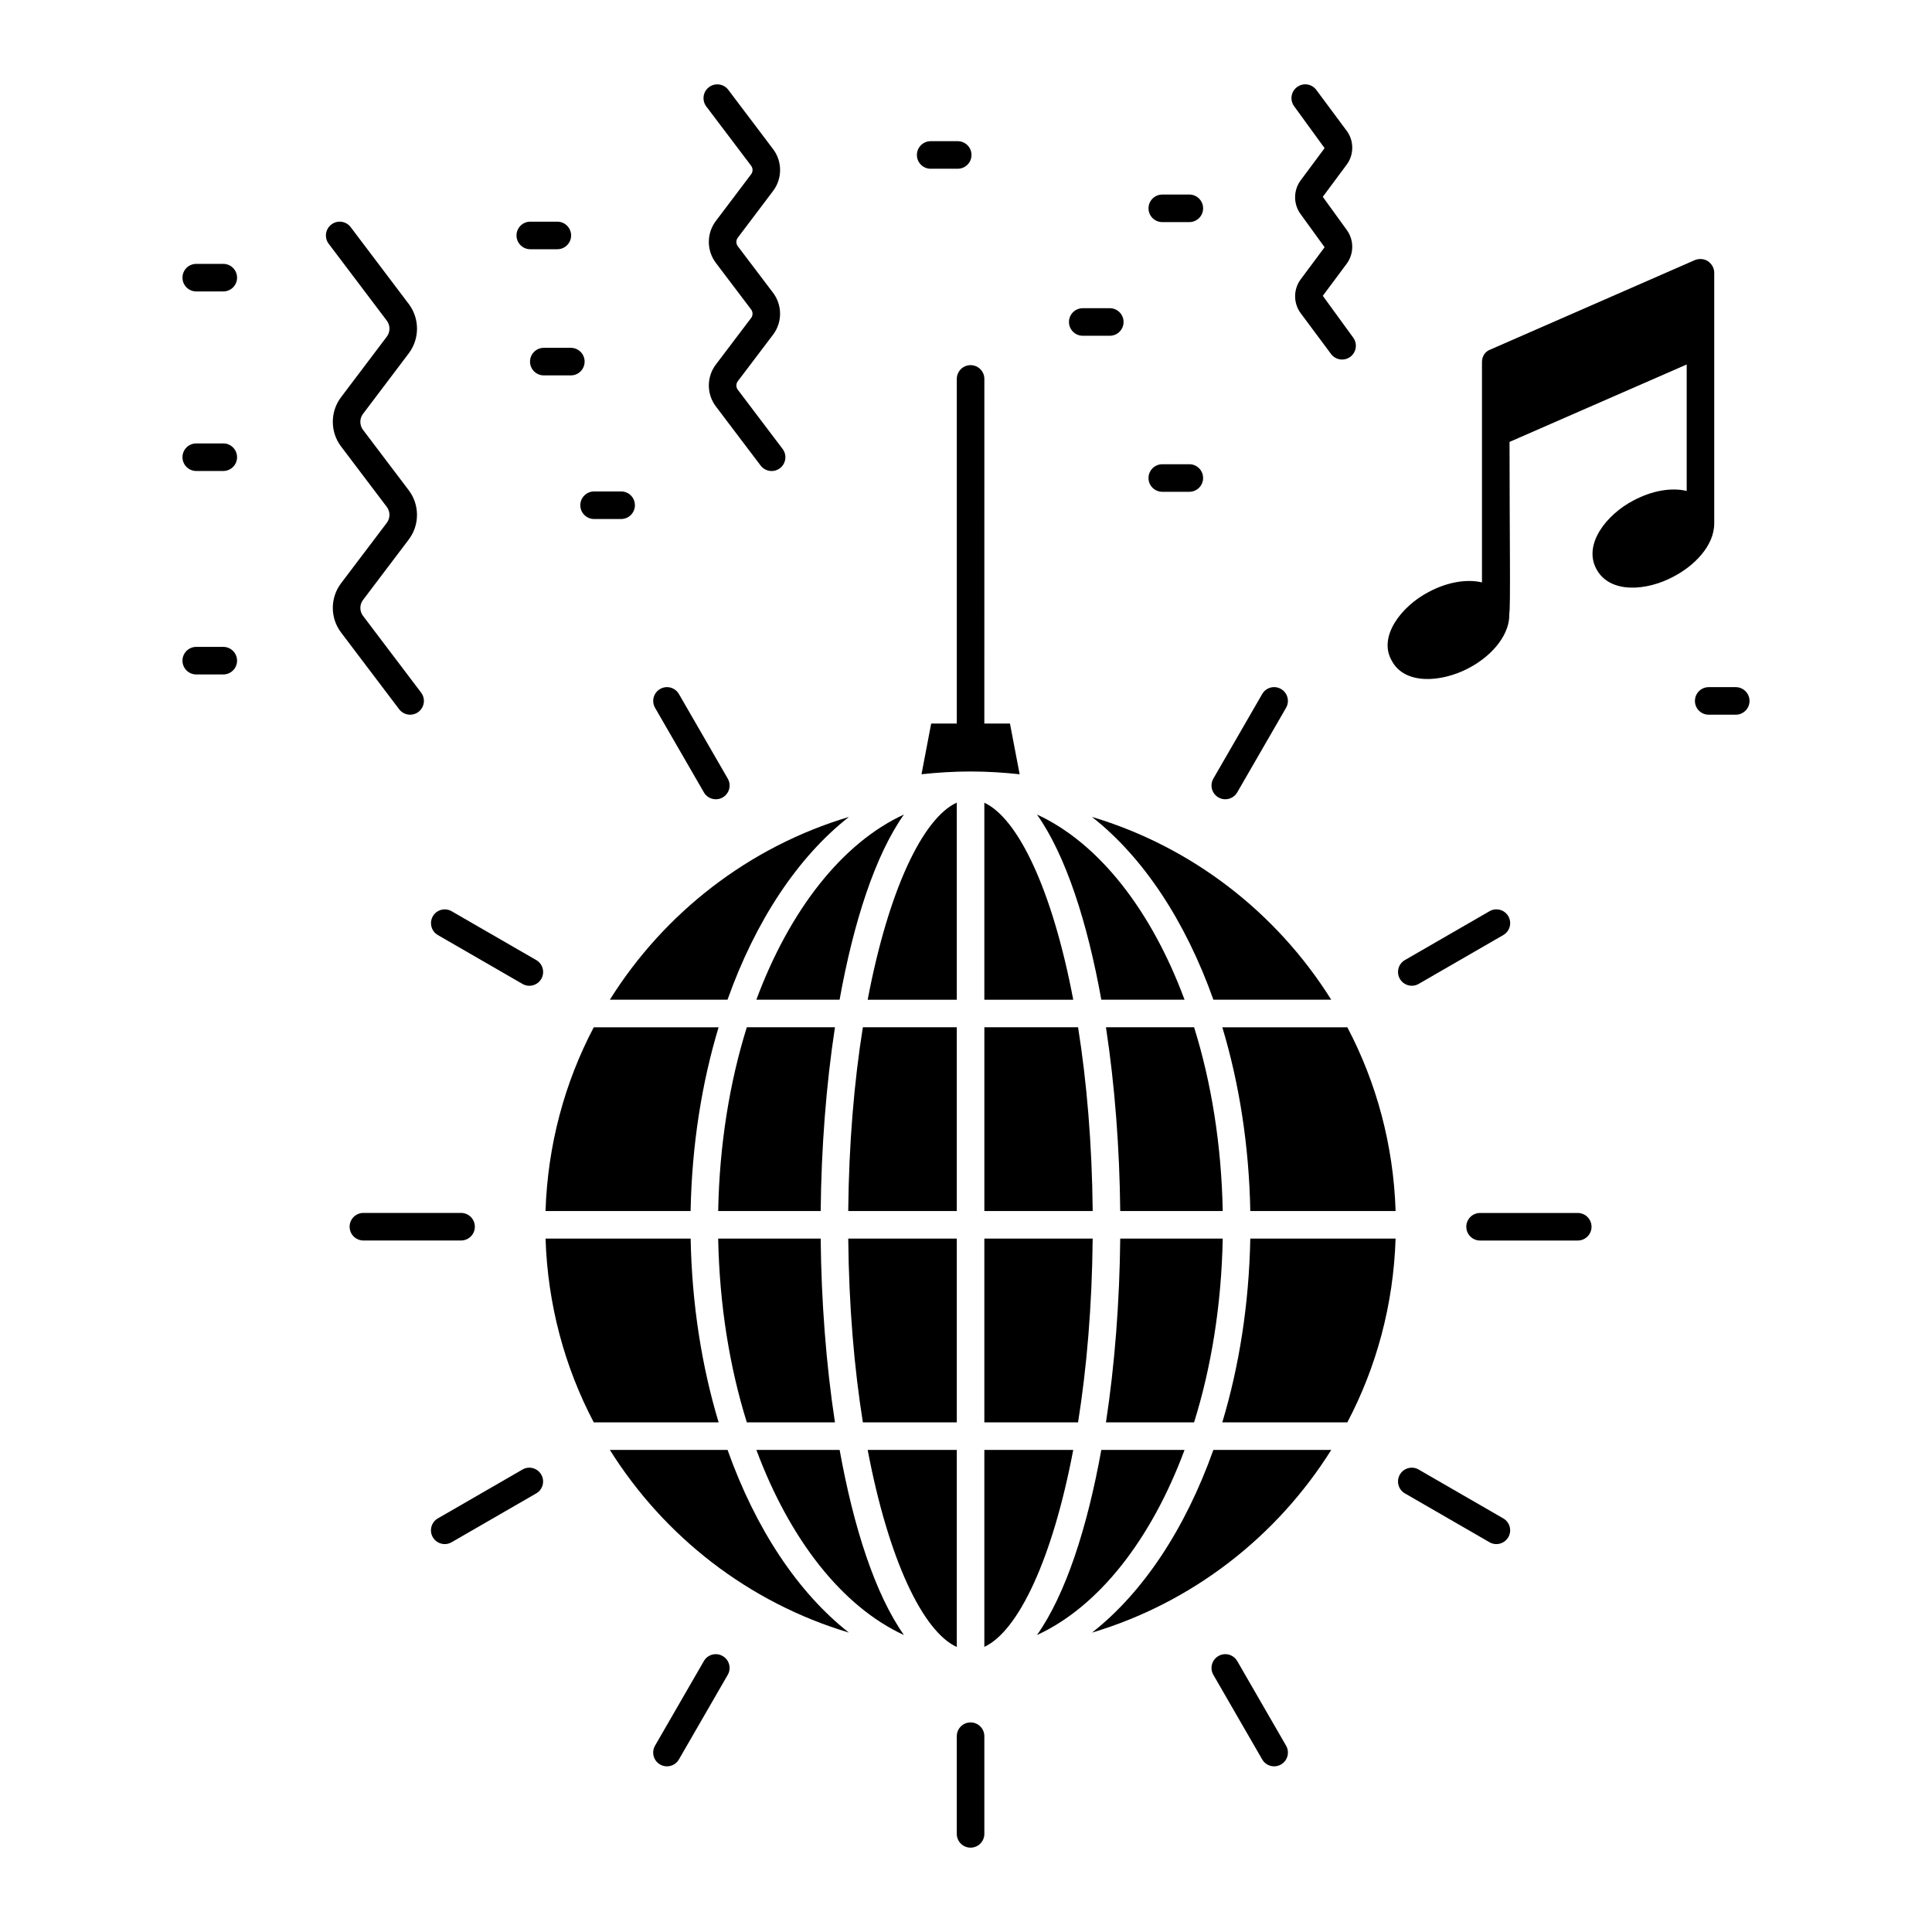 <?xml version="1.0" encoding="UTF-8"?>
<!-- Uploaded to: ICON Repo, www.iconrepo.com, Generator: ICON Repo Mixer Tools -->
<svg fill="#000000" width="800px" height="800px" version="1.1" viewBox="144 144 512 512" xmlns="http://www.w3.org/2000/svg">
 <g>
  <path d="m330.54 353.99c1.016 1.754 3.262 2.34 4.988 1.332 1.746-1.004 2.348-3.238 1.336-4.984l-12.941-22.41c-1.012-1.746-3.254-2.359-4.988-1.332-1.746 1.004-2.348 3.238-1.336 4.984z"/>
  <path d="m286.11 398.43-22.414-12.941c-1.746-1.02-3.981-0.414-4.988 1.332s-0.41 3.981 1.336 4.984l22.414 12.941c1.73 1.012 3.973 0.418 4.988-1.332 1.008-1.746 0.41-3.981-1.336-4.984z"/>
  <path d="m269.84 469.09c0-2.019-1.633-3.652-3.652-3.652h-25.883c-2.019 0-3.652 1.633-3.652 3.652s1.633 3.652 3.652 3.652h25.883c2.019 0 3.652-1.633 3.652-3.652z"/>
  <path d="m282.45 533.45-22.414 12.941c-1.746 1.004-2.348 3.238-1.336 4.984 1.016 1.754 3.262 2.34 4.988 1.332l22.414-12.941c1.746-1.004 2.348-3.238 1.336-4.984-1.012-1.746-3.254-2.359-4.988-1.332z"/>
  <path d="m335.52 582.87c-1.746-1.02-3.981-0.422-4.988 1.332l-12.941 22.418c-1.008 1.746-0.41 3.981 1.336 4.984 1.73 1.012 3.973 0.418 4.988-1.332l12.941-22.418c1.012-1.746 0.414-3.977-1.336-4.984z"/>
  <path d="m401.21 600.46c-2.019 0-3.652 1.633-3.652 3.652v25.883c0 2.019 1.633 3.652 3.652 3.652 2.019 0 3.652-1.633 3.652-3.652v-25.883c0-2.019-1.633-3.652-3.652-3.652z"/>
  <path d="m471.88 584.2c-1.016-1.754-3.25-2.352-4.988-1.332-1.746 1.004-2.348 3.238-1.336 4.984l12.941 22.418c1.016 1.754 3.262 2.34 4.988 1.332 1.746-1.004 2.348-3.238 1.336-4.984z"/>
  <path d="m542.38 546.39-22.414-12.941c-1.742-1.027-3.981-0.414-4.988 1.332-1.008 1.746-0.41 3.981 1.336 4.984l22.414 12.941c1.73 1.012 3.973 0.418 4.988-1.332 1.012-1.75 0.41-3.981-1.336-4.984z"/>
  <path d="m562.12 465.45h-25.883c-2.019 0-3.652 1.633-3.652 3.652 0 2.019 1.633 3.652 3.652 3.652h25.883c2.019 0 3.652-1.633 3.652-3.652-0.004-2.019-1.637-3.652-3.652-3.652z"/>
  <path d="m519.97 404.74 22.414-12.941c1.746-1.004 2.348-3.238 1.336-4.984-1.008-1.746-3.25-2.352-4.988-1.332l-22.414 12.941c-1.746 1.004-2.348 3.238-1.336 4.984 1.016 1.754 3.262 2.34 4.988 1.332z"/>
  <path d="m466.89 355.32c1.73 1.012 3.973 0.418 4.988-1.332l12.941-22.41c1.008-1.746 0.41-3.981-1.336-4.984-1.746-1.027-3.981-0.414-4.988 1.332l-12.941 22.41c-1.008 1.75-0.41 3.981 1.336 4.984z"/>
  <path d="m305.62 408.93h31.18c7.449-20.945 18.68-37.871 32.184-48.438-26.551 7.934-48.953 25.418-63.363 48.438z"/>
  <path d="m437.09 520.94h23.355c4.574-14.641 7.254-31.172 7.59-48.699h-27.164c-0.164 16.555-1.426 33.27-3.781 48.699z"/>
  <path d="m365.27 520.94c-2.356-15.43-3.617-32.145-3.781-48.699h-27.164c0.336 17.527 3.016 34.059 7.59 48.699z"/>
  <path d="m460.45 416.24h-23.359c2.356 15.43 3.617 32.145 3.781 48.699h27.164c-0.332-17.527-3.012-34.059-7.586-48.699z"/>
  <path d="m404.86 356.73v52.207h23.562c-5.488-28.926-14.555-48.027-23.562-52.207z"/>
  <path d="m372.67 520.94h24.891v-48.699h-28.766c0.172 17.957 1.586 34.355 3.875 48.699z"/>
  <path d="m288.57 464.94h38.449c0.324-17.426 2.953-33.891 7.414-48.699h-33.078c-7.707 14.641-12.215 31.172-12.785 48.699z"/>
  <path d="m397.56 416.24h-24.895c-2.289 14.344-3.703 30.742-3.875 48.699h28.766z"/>
  <path d="m397.56 356.7c-9.031 4.125-18.121 23.25-23.617 52.238h23.617z"/>
  <path d="m365.27 416.24h-23.359c-4.574 14.641-7.254 31.172-7.586 48.699h27.164c0.164-16.555 1.426-33.273 3.781-48.699z"/>
  <path d="m344.44 408.93h22.062c3.711-20.609 9.422-38.262 17.047-49.074-16.406 7.562-30.285 25.348-39.109 49.074z"/>
  <path d="m404.86 520.94h24.836c2.289-14.344 3.703-30.742 3.875-48.699h-28.711z"/>
  <path d="m429.7 416.24h-24.836v48.699h28.711c-0.176-17.961-1.59-34.359-3.875-48.699z"/>
  <path d="m336.81 528.24h-31.191c14.41 23.008 36.805 40.484 63.352 48.414-13.492-10.57-24.715-27.484-32.16-48.414z"/>
  <path d="m344.45 528.24c8.824 23.727 22.703 41.508 39.109 49.066-7.625-10.812-13.332-28.461-17.047-49.066z"/>
  <path d="m327.03 472.24h-38.453c0.562 17.527 5.074 34.059 12.777 48.699h33.09c-4.461-14.809-7.09-31.273-7.414-48.699z"/>
  <path d="m433.39 576.66c26.566-7.93 48.98-25.406 63.402-48.414h-31.238c-7.445 20.934-18.668 37.848-32.164 48.414z"/>
  <path d="m397.56 528.24h-23.617c5.496 28.984 14.586 48.105 23.617 52.23z"/>
  <path d="m457.92 528.24h-22.062c-3.715 20.605-9.422 38.254-17.047 49.066 16.406-7.559 30.285-25.34 39.109-49.066z"/>
  <path d="m404.86 528.24v52.199c9.008-4.18 18.074-23.277 23.559-52.199z"/>
  <path d="m513.85 464.94c-0.566-17.527-5.082-34.059-12.793-48.699h-33.129c4.461 14.809 7.086 31.277 7.414 48.699z"/>
  <path d="m457.92 408.93c-8.82-23.73-22.703-41.512-39.109-49.074 7.625 10.812 13.336 28.465 17.047 49.074z"/>
  <path d="m465.56 408.93h31.227c-14.426-23.023-36.844-40.512-63.414-48.438 13.508 10.566 24.738 27.492 32.188 48.438z"/>
  <path d="m467.92 520.94h33.137c7.711-14.641 12.227-31.172 12.789-48.699l-38.508-0.004c-0.328 17.426-2.957 33.891-7.418 48.703z"/>
  <path d="m397.56 244.42v91.332h-6.789l-2.562 13.43c4.262-0.461 8.582-0.73 12.965-0.73h0.027 0.008 0.012c4.394 0 8.723 0.273 12.996 0.738l-2.566-13.438h-6.793l0.008-91.332c0-2.019-1.633-3.652-3.652-3.652-2.019 0-3.652 1.633-3.652 3.652z"/>
  <path d="m343.06 187.93c0.5 0.664 0.5 1.59-0.004 2.254l-9.355 12.387c-2.469 3.258-2.473 7.809 0 11.082l9.348 12.352c0.508 0.672 0.508 1.598 0.004 2.266l-9.352 12.344c-2.469 3.266-2.469 7.816 0.004 11.082l11.871 15.68c1.203 1.59 3.488 1.938 5.113 0.707 1.609-1.219 1.926-3.508 0.707-5.113l-11.867-15.68c-0.508-0.672-0.508-1.598-0.004-2.266l9.352-12.344c2.469-3.266 2.469-7.816-0.004-11.082l-9.348-12.344c-0.504-0.672-0.508-1.605 0-2.266l9.355-12.395c2.469-3.258 2.469-7.809 0.004-11.066l-11.879-15.723c-1.211-1.613-3.512-1.918-5.113-0.715-1.613 1.219-1.93 3.508-0.715 5.121z"/>
  <path d="m297.79 277.89c0 2.019 1.633 3.652 3.652 3.652h7.164c2.019 0 3.652-1.633 3.652-3.652s-1.633-3.652-3.652-3.652h-7.164c-2.019 0.004-3.652 1.637-3.652 3.652z"/>
  <path d="m603.99 326.1h-7.164c-2.019 0-3.652 1.633-3.652 3.652 0 2.019 1.633 3.652 3.652 3.652h7.164c2.019 0 3.652-1.633 3.652-3.652-0.004-2.019-1.637-3.652-3.652-3.652z"/>
  <path d="m298.93 239.83c0-2.019-1.633-3.652-3.652-3.652h-7.164c-2.019 0-3.652 1.633-3.652 3.652s1.633 3.652 3.652 3.652h7.164c2.019 0 3.652-1.633 3.652-3.652z"/>
  <path d="m430.94 232.98h7.164c2.019 0 3.652-1.633 3.652-3.652s-1.633-3.652-3.652-3.652l-7.164 0.004c-2.019 0-3.652 1.633-3.652 3.652 0 2.016 1.633 3.648 3.652 3.648z"/>
  <path d="m284.53 210.05h7.168c2.019 0 3.652-1.633 3.652-3.652 0-2.019-1.633-3.652-3.652-3.652h-7.168c-2.019 0-3.652 1.633-3.652 3.652 0.004 2.019 1.637 3.652 3.652 3.652z"/>
  <path d="m203.17 261.51h-7.16c-2.019 0-3.652 1.633-3.652 3.652 0 2.019 1.633 3.652 3.652 3.652h7.164c2.019 0 3.652-1.633 3.652-3.652-0.004-2.019-1.637-3.652-3.656-3.652z"/>
  <path d="m452.02 274.33h7.164c2.019 0 3.652-1.633 3.652-3.652 0-2.019-1.633-3.652-3.652-3.652l-7.164 0.004c-2.019 0-3.652 1.633-3.652 3.652 0 2.016 1.633 3.648 3.652 3.648z"/>
  <path d="m452.02 202.86h7.164c2.019 0 3.652-1.633 3.652-3.652 0-2.019-1.633-3.652-3.652-3.652l-7.164 0.004c-2.019 0-3.652 1.633-3.652 3.652 0 2.016 1.633 3.648 3.652 3.648z"/>
  <path d="m203.17 213.93h-7.16c-2.019 0-3.652 1.633-3.652 3.652 0 2.019 1.633 3.652 3.652 3.652h7.164c2.019 0 3.652-1.633 3.652-3.652-0.004-2.019-1.637-3.652-3.656-3.652z"/>
  <path d="m390.64 188.72h7.164c2.019 0 3.652-1.633 3.652-3.652 0-2.019-1.633-3.652-3.652-3.652h-7.164c-2.019 0-3.652 1.633-3.652 3.652 0 2.019 1.633 3.652 3.652 3.652z"/>
  <path d="m203.17 315.43h-7.16c-2.019 0-3.652 1.633-3.652 3.652 0 2.019 1.633 3.652 3.652 3.652h7.164c2.019 0 3.652-1.633 3.652-3.652-0.004-2.019-1.637-3.652-3.656-3.652z"/>
  <path d="m254.89 332.66c1.609-1.211 1.926-3.508 0.707-5.113l-15.391-20.336c-0.945-1.242-0.945-2.981 0.008-4.227l12.109-16.008c2.914-3.844 2.914-9.207 0-13.047l-12.117-16.008c-0.945-1.254-0.949-3-0.004-4.242l12.137-16.059c2.898-3.844 2.898-9.199 0-13.043l-15.402-20.379c-1.215-1.613-3.519-1.934-5.113-0.707-1.613 1.211-1.93 3.5-0.715 5.113l15.402 20.379c0.941 1.242 0.941 2.988 0 4.227l-12.133 16.059c-2.906 3.836-2.906 9.199 0.004 13.047l12.121 16.016c0.945 1.246 0.945 2.988-0.004 4.234l-12.109 16c-2.922 3.844-2.922 9.219-0.004 13.055l15.387 20.328c1.207 1.598 3.492 1.941 5.117 0.711z"/>
  <path d="m495.03 183.26-6.344 8.543c-1.961 2.633-1.961 6.316 0 8.957l6.344 8.758-6.34 8.52c-1.961 2.637-1.961 6.316 0.004 8.965l8.047 10.809c1.211 1.625 3.5 1.941 5.106 0.75 1.617-1.203 1.953-3.492 0.75-5.113l-8.043-11.051 6.34-8.52c1.953-2.637 1.953-6.316-0.004-8.957l-6.34-8.762 6.348-8.543c1.953-2.637 1.949-6.316-0.004-8.941l-8.055-10.844c-1.203-1.633-3.496-1.961-5.106-0.758-1.625 1.199-1.961 3.484-0.758 5.102z"/>
  <path d="m598.29 282.72v-66.445c0-1.242-0.656-2.336-1.68-3.066-1.023-0.656-2.336-0.73-3.43-0.293l-54.25 23.73c-1.387 0.512-2.191 1.824-2.191 3.285v58.414c-3.941-0.949-9.129-0.145-14.164 2.555-7.168 3.738-13.402 11.773-9.785 18.109 3.356 6.562 13.199 5.879 20.445 2.043 6.789-3.578 10.953-9.348 10.734-14.383 0.074-0.074 0.074-0.074 0-0.145 0.383-0.77 0.074-21.699 0.074-45.414l46.949-20.52v33.516c-4.016-0.949-9.129-0.145-14.164 2.555-7.004 3.652-13.316 11.516-9.785 18.109 3.586 6.723 13.508 5.793 20.445 2.043 5.414-2.805 10.801-8.113 10.801-14.094z"/>
 </g>
</svg>